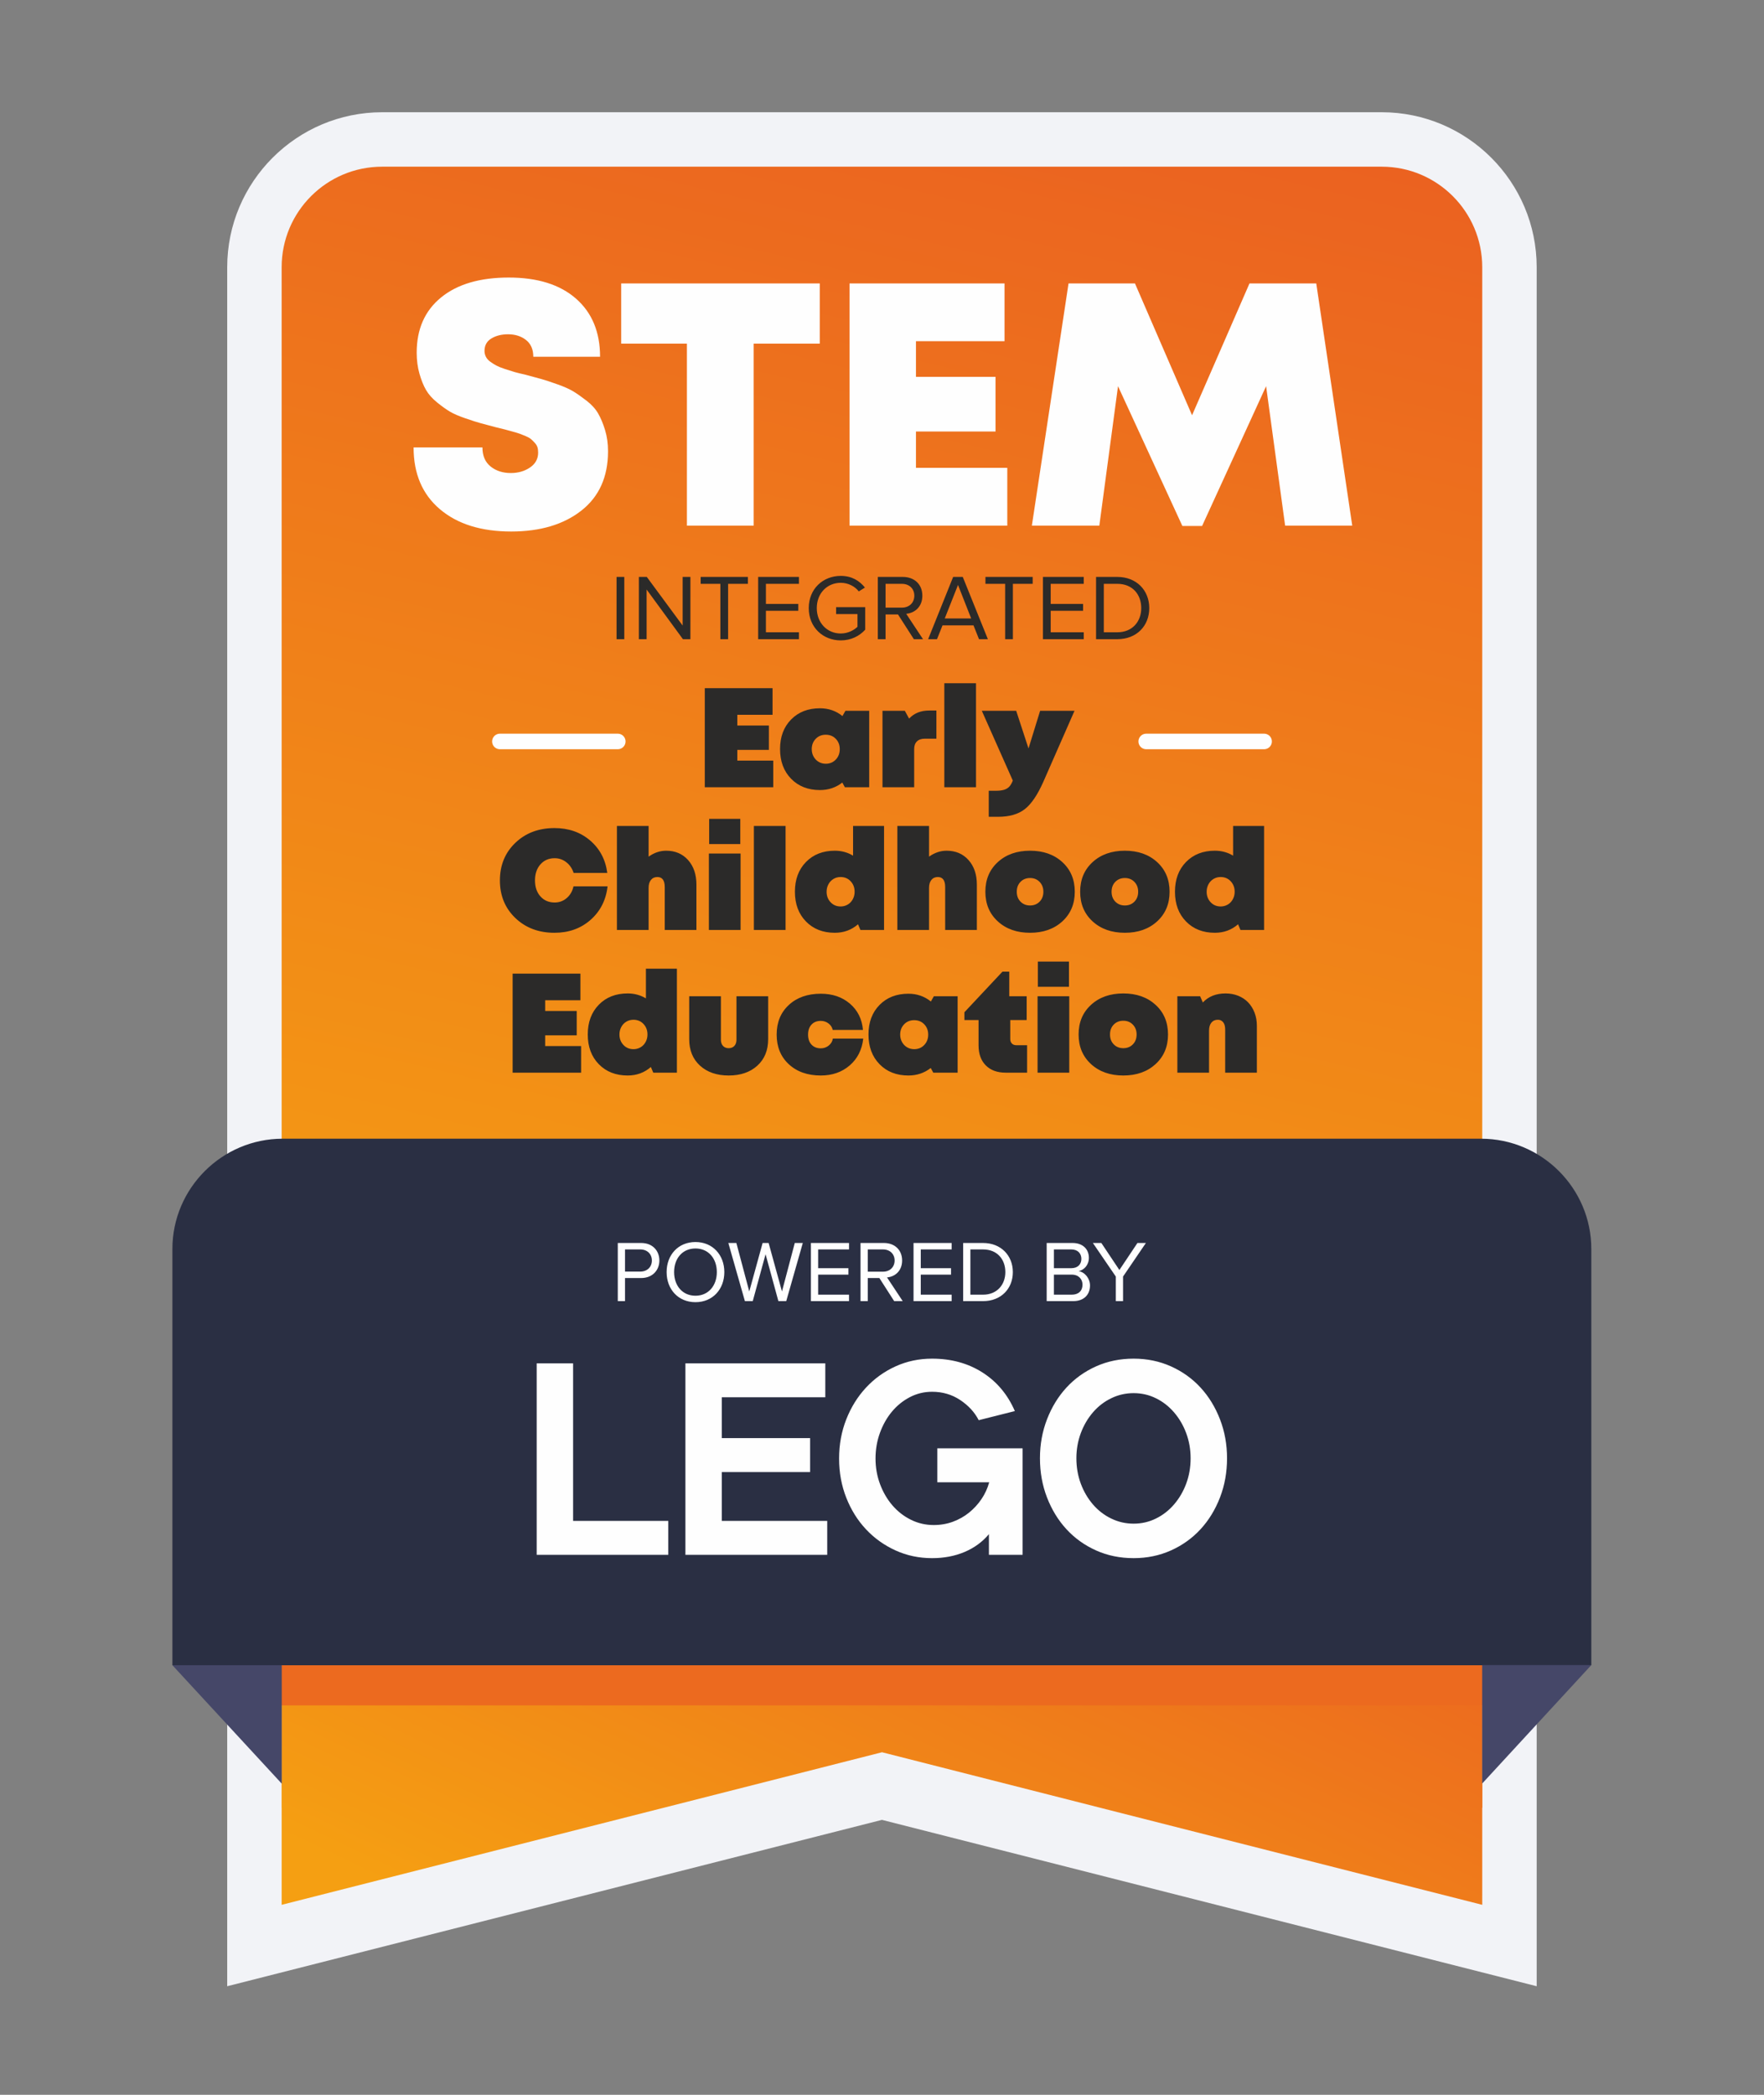 <?xml version="1.0" encoding="UTF-8"?>
<!DOCTYPE svg PUBLIC "-//W3C//DTD SVG 1.1//EN" "http://www.w3.org/Graphics/SVG/1.1/DTD/svg11.dtd">
<!-- Creator: CorelDRAW 2020 (64-Bit) -->
<svg xmlns="http://www.w3.org/2000/svg" xml:space="preserve" width="80mm" height="95mm" version="1.1" style="shape-rendering:geometricPrecision; text-rendering:geometricPrecision; image-rendering:optimizeQuality; fill-rule:evenodd; clip-rule:evenodd"
viewBox="0 0 8000 9500"
 xmlns:xlink="http://www.w3.org/1999/xlink"
 xmlns:xodm="http://www.corel.com/coreldraw/odm/2003">
 <rect x="0" y="0" width="8000" height="9500" fill="#808080" stroke="none"/>
 <defs>
  <style type="text/css">
   <![CDATA[
    .str0 {stroke:#FEFEFE;stroke-width:70.56;stroke-linecap:round;stroke-miterlimit:22.926}
    .fil6 {fill:none}
    .fil3 {fill:#EC6A1F}
    .fil8 {fill:#454768}
    .fil7 {fill:#2A2F43}
    .fil4 {fill:#FEFEFE;fill-rule:nonzero}
    .fil5 {fill:#2B2A29;fill-rule:nonzero}
    .fil0 {fill:#F2F3F7;fill-rule:nonzero}
    .fil1 {fill:url(#id0)}
    .fil2 {fill:url(#id1)}
   ]]>
  </style>
  <linearGradient id="id0" gradientUnits="userSpaceOnUse" x1="4950.19" y1="-757.63" x2="3186.9" y2="6726.43">
   <stop offset="0" style="stop-opacity:1; stop-color:#E95723"/>
   <stop offset="1" style="stop-opacity:1; stop-color:#F59F12"/>
  </linearGradient>
  <linearGradient id="id1" gradientUnits="userSpaceOnUse" xlink:href="#id0" x1="4950.19" y1="5511.17" x2="3186.9" y2="9231.28">
  </linearGradient>
 </defs>
 <g id="Layer_x0020_1">
  <path class="fil0" d="M3999.77 8253.09l-2969.33 754.47 0 -7795.73c0,-387.56 315.33,-702.84 702.83,-702.84l4532.96 0c387.51,0 702.84,315.28 702.84,702.84l0 7795.73 -2969.3 -754.47z"/>
  <path class="fil1" d="M6722.89 5533.59c-13.99,-0.98 -27.98,-1.48 -41.97,-1.48l-5363.4 0c-13.99,0 -26.42,0.5 -40.41,1.48l0 -266.58 0.24 0 0 -4055.18c0,-251.81 204.11,-455.93 455.97,-455.93l4532.91 0c251.8,0 455.92,204.12 455.92,455.93l0 4055.18 0.74 0 0 266.58 0 0z"/>
  <polygon class="fil2" points="6722.15,8638.35 4989.6,8198.16 4989.78,8198.16 4000,7946.43 3009.99,8198.21 3009.68,8198.21 1277.35,8638.35 1277.35,8198.21 1277.11,8198.21 1277.11,6814.81 1277.11,6263.5 1277.11,6494 6722.89,6494 6722.89,6814.81 6722.89,8198.21 6722.89,8198.21 6722.15,8198.21 "/>
  <rect class="fil3" x="1277" y="7502.88" width="5446" height="231"/>
  <path class="fil4" d="M2318.16 2410.4c131.81,0 237.99,-31.66 318.53,-94.93 80.54,-63.3 120.81,-152.99 120.81,-269.12 0,-34.51 -4.44,-66.41 -13.34,-95.71 -8.88,-29.29 -19.35,-54.39 -31.37,-75.32 -12.03,-20.9 -29.56,-40.27 -52.56,-58.05 -23.03,-17.78 -43.15,-31.91 -60.42,-42.37 -17.27,-10.46 -41.32,-21.17 -72.18,-32.15 -30.85,-11 -54.66,-18.83 -71.39,-23.54 -16.73,-4.7 -40.81,-11.24 -72.18,-19.61 -23.02,-5.24 -40.02,-9.41 -51,-12.56 -10.98,-3.15 -25.1,-7.58 -42.37,-13.34 -17.24,-5.76 -30.32,-10.98 -39.22,-15.69 -8.9,-4.7 -18.05,-10.46 -27.46,-17.26 -9.42,-6.81 -16.22,-14.37 -20.4,-22.76 -4.19,-8.37 -6.26,-17.25 -6.26,-26.66 0,-25.1 10.44,-43.93 31.36,-56.49 20.93,-12.56 46.03,-18.83 75.33,-18.83 32.41,0 59.63,8.63 81.59,25.88 21.97,17.27 32.95,42.63 32.95,76.1l302.84 0c0,-111.91 -36.36,-199.79 -109.05,-263.6 -72.71,-63.81 -174.45,-95.71 -305.19,-95.71 -130.76,0 -233.01,30.07 -306.77,90.22 -73.74,60.15 -110.62,143.57 -110.62,250.28 0,34.52 4.2,66.42 12.56,95.72 8.37,29.26 18.3,53.85 29.81,73.73 11.51,19.88 28.25,38.71 50.22,56.49 21.96,17.78 41.32,31.64 58.06,41.59 16.73,9.93 40.27,20.12 70.61,30.59 30.32,10.46 53.34,17.78 69.03,21.97l70.61 18.83c17.78,4.17 30.59,7.32 38.44,9.42 7.86,2.07 19.34,5.22 34.52,9.41 15.17,4.17 26.41,7.57 33.73,10.2 7.32,2.61 16.49,6.27 27.46,10.98 10.98,4.7 19.1,9.41 24.32,14.12 5.22,4.71 10.74,10.19 16.49,16.46 5.73,6.3 9.66,12.83 11.76,19.61 2.1,6.81 3.14,14.93 3.14,24.35 0,28.24 -12.29,50.73 -36.88,67.46 -24.58,16.74 -53.61,25.1 -87.07,25.1 -36.61,0 -67.23,-9.92 -91.81,-29.8 -24.57,-19.88 -36.86,-48.64 -36.86,-86.3l-312.26 0c0,119.25 39.76,212.6 119.25,280.06 79.52,67.49 187.25,101.23 323.24,101.23zm1399.61 -1125.04l-900.66 0 0 273.02 298.14 0 0 825.33 302.82 0 0 -825.33 299.7 0 0 -273.02zm436.22 836.31l0 -164.74 360.88 0 0 -247.91 -360.88 0 0 -161.62 401.68 0 0 -262.04 -702.96 0 0 1098.35 715.5 0 0 -262.04 -414.22 0zm1978.62 262.04l-163.18 -1098.35 -302.84 0 -260.45 597.81 -258.92 -597.81 -301.26 0 -166.33 1098.35 305.97 0 84.74 -632.35 291.84 633.92 89.45 0 290.28 -633.92 86.3 632.35 304.4 0z"/>
  <path class="fil5" d="M3343.88 3449.42l0 -48.76 143.09 0 0 -110.37 -143.09 0 0 -48.77 159.77 0 0 -120.65 -307.36 0 0 449.19 310.57 0 0 -120.64 -162.98 0zm490.24 -225.88l-13.47 23.75c-29.1,-23.53 -63.11,-35.29 -102.04,-35.29 -53.89,0 -97.53,17 -130.9,51.01 -33.36,34.01 -50.05,78.6 -50.05,133.79 0,55.61 16.69,100.53 50.05,134.75 33.37,34.22 77.01,51.35 130.9,51.35 38.5,0 72.31,-11.34 101.39,-34.02l11.56 21.18 110.37 0 0 -346.52 -107.81 0zm-152.72 173.91c0,-18.83 5.99,-34.44 17.96,-46.85 11.99,-12.4 27.17,-18.62 45.56,-18.62 18.4,0 33.59,6.22 45.57,18.62 11.97,12.41 17.96,28.02 17.96,46.85 0,18.81 -5.99,34.53 -17.96,47.15 -11.98,12.63 -27.17,18.94 -45.57,18.94 -11.97,0 -22.77,-2.89 -32.4,-8.66 -9.63,-5.79 -17.22,-13.7 -22.79,-23.75 -5.55,-10.06 -8.33,-21.29 -8.33,-33.68zm532.6 -175.19c-38.08,0 -68.45,12.19 -91.11,36.58l-19.26 -35.3 -101.39 0 0 346.52 143.73 0 0 -173.26c0,-14.97 4.18,-26.52 12.53,-34.65 8.33,-8.12 20.2,-12.19 35.61,-12.19l52.62 0 0 -127.7 -32.73 0zm68.66 347.8l143.73 0 0 -471.64 -143.73 0 0 471.64zm434.43 -346.52l-52.63 170.7 -55.81 -170.7 -155.93 0 140.52 316.36c-4.71,11.97 -10.05,21.18 -16.04,27.59 -6,6.41 -13.79,11.12 -23.42,14.11 -9.63,3 -22.14,4.51 -37.54,4.51l-32.09 0 0 118.05 42.35 0c50.92,0 91.24,-11.54 120.97,-34.64 29.72,-23.1 57.85,-64.6 84.37,-124.49l141.18 -321.49 -155.93 0zm-2202.28 1006.6c64.6,0 119.04,-19.47 163.32,-58.4 44.27,-38.93 70.05,-89.62 77.32,-152.08l-154.65 0c-4.71,21.82 -14.86,39.46 -30.48,52.94 -15.61,13.47 -33.9,20.21 -54.86,20.21 -26.53,0 -48.02,-9.19 -64.5,-27.6 -16.46,-18.39 -24.7,-42.56 -24.7,-72.5 0,-29.95 8.24,-54.22 24.7,-72.83 16.48,-18.61 37.97,-27.93 64.5,-27.93 19.67,0 37.32,6.11 52.94,18.3 15.61,12.19 26.63,28.34 33.04,48.45l152.73 0c-8.13,-60.75 -34.12,-109.84 -77.97,-147.26 -43.85,-37.45 -97.64,-56.15 -161.39,-56.15 -71.86,0 -131.11,22.34 -177.74,67.04 -46.63,44.72 -69.94,101.5 -69.94,170.38 0,68.87 23.31,125.66 69.94,170.37 46.63,44.7 105.88,67.06 177.74,67.06zm506.29 -372.18c-27.8,0 -54.32,8.98 -79.57,26.94l0 -139.24 -143.73 0 0 471.64 143.73 0 0 -190.59c0,-15.4 3.54,-27.48 10.6,-36.24 7.05,-8.78 16.79,-13.16 29.19,-13.16 22.24,0 33.38,15.18 33.38,45.56l0 194.43 143.73 0 0 -205.34c0,-46.21 -12.62,-83.42 -37.85,-111.66 -25.26,-28.24 -58.4,-42.34 -99.48,-42.34zm195.08 -30.17l141.17 0 0 -114.22 -141.17 0 0 114.22zm-1.28 389.51l143.73 0 0 -346.52 -143.73 0 0 346.52zm204.06 0l143.73 0 0 -471.64 -143.73 0 0 471.64zm449.83 -471.64l0 134.75c-24.81,-14.97 -52.4,-22.45 -82.78,-22.45 -53.9,0 -97.53,17.11 -130.91,51.32 -33.36,34.22 -50.05,79.15 -50.05,134.76 0,55.61 16.69,100.53 50.05,134.75 33.38,34.22 77.01,51.35 130.91,51.35 40.64,0 75.71,-12.84 105.24,-38.51l10.91 25.67 107.16 0 0 -471.64 -140.53 0zm-56.47 365.12c-18.4,0 -33.58,-6.42 -45.57,-19.26 -11.97,-12.82 -17.96,-28.65 -17.96,-47.48 0,-12.4 2.78,-23.74 8.35,-34.01 5.55,-10.27 13.15,-18.28 22.77,-24.06 9.63,-5.78 20.43,-8.66 32.41,-8.66 18.4,0 33.58,6.42 45.56,19.24 11.97,12.84 17.96,28.67 17.96,47.49 0,9.41 -1.59,18.18 -4.8,26.31 -3.21,8.13 -7.59,15.18 -13.16,21.17 -5.56,6 -12.3,10.69 -20.21,14.12 -7.92,3.42 -16.36,5.14 -25.35,5.14zm480.61 -252.82c-27.8,0 -54.31,8.98 -79.57,26.94l0 -139.24 -143.73 0 0 471.64 143.73 0 0 -190.59c0,-15.4 3.54,-27.48 10.6,-36.24 7.05,-8.78 16.79,-13.16 29.19,-13.16 22.25,0 33.38,15.18 33.38,45.56l0 194.43 143.73 0 0 -205.34c0,-46.21 -12.62,-83.42 -37.85,-111.66 -25.25,-28.24 -58.4,-42.34 -99.48,-42.34zm378.62 372.18c59.88,0 108.64,-17.22 146.29,-51.66 37.65,-34.44 56.47,-79.26 56.47,-134.44 0,-55.19 -18.82,-100 -56.47,-134.44 -37.65,-34.42 -86.41,-51.64 -146.29,-51.64 -59.9,0 -108.67,17.22 -146.32,51.64 -37.65,34.44 -56.46,79.25 -56.46,134.44 0,55.18 18.81,100 56.46,134.44 37.65,34.44 86.42,51.66 146.32,51.66zm0 -123.86c-17.55,0 -31.99,-5.77 -43.33,-17.32 -11.34,-11.56 -17,-26.53 -17,-44.92 0,-18.39 5.66,-33.37 17,-44.92 11.34,-11.55 25.78,-17.32 43.33,-17.32 17.53,0 31.97,5.88 43.31,17.65 11.33,11.76 17,26.63 17,44.59 0,18.39 -5.67,33.36 -17,44.92 -11.34,11.55 -25.78,17.32 -43.31,17.32zm429.92 123.86c59.89,0 108.65,-17.22 146.3,-51.66 37.65,-34.44 56.47,-79.26 56.47,-134.44 0,-55.19 -18.82,-100 -56.47,-134.44 -37.65,-34.42 -86.41,-51.64 -146.3,-51.64 -59.89,0 -108.66,17.22 -146.31,51.64 -37.65,34.44 -56.47,79.25 -56.47,134.44 0,55.18 18.82,100 56.47,134.44 37.65,34.44 86.42,51.66 146.31,51.66zm0 -123.86c-17.55,0 -31.98,-5.77 -43.32,-17.32 -11.34,-11.56 -17,-26.53 -17,-44.92 0,-18.39 5.66,-33.37 17,-44.92 11.34,-11.55 25.77,-17.32 43.32,-17.32 17.54,0 31.98,5.88 43.31,17.65 11.34,11.76 17,26.63 17,44.59 0,18.39 -5.66,33.36 -17,44.92 -11.33,11.55 -25.77,17.32 -43.31,17.32zm490.89 -360.62l0 134.75c-24.81,-14.97 -52.41,-22.45 -82.78,-22.45 -53.91,0 -97.53,17.11 -130.91,51.32 -33.37,34.22 -50.05,79.15 -50.05,134.76 0,55.61 16.68,100.53 50.05,134.75 33.38,34.22 77,51.35 130.91,51.35 40.64,0 75.71,-12.84 105.23,-38.51l10.91 25.67 107.16 0 0 -471.64 -140.52 0zm-56.47 365.12c-18.4,0 -33.58,-6.42 -45.57,-19.26 -11.97,-12.82 -17.96,-28.65 -17.96,-47.48 0,-12.4 2.78,-23.74 8.35,-34.01 5.55,-10.27 13.15,-18.28 22.77,-24.06 9.63,-5.78 20.43,-8.66 32.41,-8.66 18.39,0 33.57,6.42 45.56,19.24 11.97,12.84 17.96,28.67 17.96,47.49 0,9.41 -1.6,18.18 -4.81,26.31 -3.21,8.13 -7.59,15.18 -13.15,21.17 -5.57,6 -12.3,10.69 -20.21,14.12 -7.92,3.42 -16.37,5.14 -25.35,5.14zm-3063.42 633.12l0 -48.76 143.09 0 0 -110.38 -143.09 0 0 -48.76 159.77 0 0 -120.65 -307.37 0 0 449.19 310.58 0 0 -120.64 -162.98 0zm456.87 -351l0 134.75c-24.81,-14.97 -52.4,-22.45 -82.78,-22.45 -53.9,0 -97.53,17.11 -130.91,51.32 -33.36,34.22 -50.05,79.15 -50.05,134.76 0,55.61 16.69,100.53 50.05,134.75 33.38,34.22 77.01,51.35 130.91,51.35 40.64,0 75.71,-12.84 105.24,-38.51l10.91 25.67 107.16 0 0 -471.64 -140.53 0zm-56.47 365.12c-18.4,0 -33.58,-6.42 -45.57,-19.26 -11.97,-12.82 -17.96,-28.65 -17.96,-47.48 0,-12.4 2.78,-23.74 8.35,-34.01 5.55,-10.27 13.15,-18.28 22.77,-24.06 9.63,-5.78 20.43,-8.66 32.41,-8.66 18.39,0 33.58,6.42 45.56,19.24 11.97,12.84 17.96,28.67 17.96,47.49 0,9.41 -1.59,18.18 -4.8,26.31 -3.21,8.13 -7.59,15.18 -13.16,21.17 -5.56,6 -12.3,10.69 -20.21,14.12 -7.92,3.42 -16.36,5.14 -25.35,5.14zm431.85 119.36c53.9,0 97.21,-14.88 129.94,-44.61 32.73,-29.73 49.09,-69.83 49.09,-120.32l0 -194.43 -143.74 0 0 197.01c0,11.97 -3.21,21.38 -9.62,28.22 -6.42,6.85 -14.97,10.27 -25.67,10.27 -10.69,0 -19.25,-3.42 -25.67,-10.27 -6.42,-6.84 -9.63,-16.25 -9.63,-28.22l0 -197.01 -143.73 0 0 194.43c0,50.49 16.36,90.59 49.09,120.32 32.72,29.73 76.05,44.61 129.94,44.61zm417.75 0c52.18,0 95.93,-15.31 131.22,-45.89 35.3,-30.58 55.71,-71.13 61.28,-121.6l-137.97 0c-1.7,12.41 -7.79,22.88 -18.28,31.44 -10.48,8.56 -22.56,12.83 -36.25,12.83 -17.54,0 -31.55,-5.56 -42.03,-16.68 -10.49,-11.11 -15.72,-26.31 -15.72,-45.55 0,-19.26 5.23,-34.44 15.72,-45.57 10.48,-11.12 24.49,-16.69 42.03,-16.69 13.26,0 25.03,3.97 35.29,11.88 10.26,7.92 16.46,17.64 18.61,29.2l137.32 0c-4.29,-49.2 -23.96,-88.88 -59.03,-119.03 -35.09,-30.17 -79.14,-45.24 -132.19,-45.24 -59.9,0 -108.24,17 -145.02,51.01 -36.8,34.01 -55.19,78.82 -55.19,134.44 0,55.61 18.39,100.42 55.19,134.42 36.78,34.01 85.12,51.03 145.02,51.03zm512.7 -359.36l-13.47 23.75c-29.1,-23.53 -63.11,-35.29 -102.04,-35.29 -53.89,0 -97.53,17 -130.9,51.01 -33.36,34.01 -50.04,78.6 -50.04,133.79 0,55.61 16.68,100.53 50.04,134.75 33.37,34.22 77.01,51.35 130.9,51.35 38.5,0 72.31,-11.34 101.39,-34.02l11.56 21.18 110.37 0 0 -346.52 -107.81 0zm-152.72 173.91c0,-18.84 6,-34.44 17.97,-46.86 11.98,-12.39 27.16,-18.61 45.55,-18.61 18.41,0 33.59,6.22 45.57,18.61 11.97,12.42 17.97,28.02 17.97,46.86 0,18.81 -6,34.53 -17.97,47.15 -11.98,12.63 -27.16,18.94 -45.57,18.94 -11.97,0 -22.77,-2.89 -32.4,-8.66 -9.63,-5.79 -17.22,-13.7 -22.78,-23.75 -5.55,-10.06 -8.34,-21.29 -8.34,-33.68zm526.83 48.11c-8.56,0 -15.29,-2.56 -20.21,-7.7 -4.93,-5.12 -7.38,-11.76 -7.38,-19.89l0 -86.62 74.43 0 0 -107.81 -78.92 0 0 -111.65 -30.81 0 -172.61 184.17 0 35.29 64.17 0 0 114.86c0,38.51 10.91,68.77 32.72,90.8 21.82,22.03 51.97,33.05 90.48,33.05l96.9 0 0 -124.5 -48.77 0zm97.53 -265.01l141.18 0 0 -114.22 -141.18 0 0 114.22zm-1.28 389.51l143.74 0 0 -346.52 -143.74 0 0 346.52zm388.88 12.84c59.88,0 108.65,-17.22 146.29,-51.66 37.65,-34.44 56.47,-79.26 56.47,-134.44 0,-55.19 -18.82,-100 -56.47,-134.44 -37.64,-34.42 -86.41,-51.64 -146.29,-51.64 -59.9,0 -108.67,17.22 -146.32,51.64 -37.65,34.44 -56.46,79.25 -56.46,134.44 0,55.18 18.81,100 56.46,134.44 37.65,34.44 86.42,51.66 146.32,51.66zm0 -123.86c-17.55,0 -31.99,-5.77 -43.33,-17.32 -11.34,-11.56 -17,-26.53 -17,-44.92 0,-18.39 5.66,-33.37 17,-44.92 11.34,-11.55 25.78,-17.32 43.33,-17.32 17.53,0 31.97,5.88 43.31,17.65 11.33,11.76 17,26.62 17,44.59 0,18.39 -5.67,33.36 -17,44.92 -11.34,11.55 -25.78,17.32 -43.31,17.32zm463.92 -248.32c-43.2,0 -77.64,13.68 -103.3,41.06l-12.19 -28.24 -103.32 0 0 346.52 143.73 0 0 -190.59c0,-15.4 3.54,-27.48 10.6,-36.25 7.05,-8.77 16.79,-13.15 29.19,-13.15 4.28,0 8.13,0.63 11.56,1.91 3.41,1.3 6.53,3.21 9.29,5.79 2.79,2.56 5.14,5.66 7.07,9.3 1.92,3.63 3.31,7.92 4.18,12.84 0.85,4.92 1.28,10.15 1.28,15.72l0 194.43 143.73 0 0 -212.4c0,-21.82 -3.52,-41.82 -10.59,-60.01 -7.05,-18.17 -16.79,-33.68 -29.19,-46.52 -12.41,-12.82 -27.39,-22.77 -44.92,-29.83 -17.54,-7.06 -36.58,-10.58 -57.12,-10.58z"/>
  <line class="fil6 str0" x1="5198.29" y1="3362.5" x2="5732.87" y2= "3362.5" />
  <line class="fil6 str0" x1="2267.12" y1="3362.5" x2="2801.7" y2= "3362.5" />
  <path class="fil7" d="M1281.86 5164.02l5434.99 0c275.01,0 500.01,225.01 500.01,500l0 1888 -6435 0 0 -1888c0,-274.99 224.99,-500 500,-500z"/>
  <polygon class="fil8" points="781.86,7551.69 1277.86,7551.69 1277.86,8088.95 "/>
  <polygon class="fil8" points="7216.86,7551.09 6721.86,7551.09 6721.86,8088.35 "/>
  <path class="fil4" d="M2599.1 6897.25l431.71 0 0 153.92 -596.88 0 0 -868.43 165.17 0 0 714.51zm1152.49 153.92l-643.18 0 0 -868.43 634.43 0 0 153.91 -469.26 0 0 185.2 400.43 0 0 153.92 -400.43 0 0 221.48 478.01 0 0 153.92zm885.96 0l-152.66 0 0 -93.85c-29.2,35.04 -65.91,61.95 -110.13,80.72 -44.2,18.76 -93.43,28.15 -147.65,28.15 -59.23,0 -114.5,-11.68 -165.79,-35.05 -51.31,-23.35 -95.95,-55.25 -133.9,-95.72 -37.96,-40.47 -67.78,-88.22 -89.48,-143.28 -21.68,-55.05 -32.54,-114.29 -32.54,-177.68 0,-63.41 10.86,-122.64 32.54,-177.7 21.7,-55.06 51.52,-103.03 89.48,-143.9 37.95,-40.88 82.59,-72.99 133.9,-96.36 51.29,-23.35 106.56,-35.03 165.79,-35.03 86.76,0 162.88,20.85 228.37,62.56 65.49,41.71 114.5,100.11 147.03,175.19l-163.93 41.29c-18.34,-35.87 -46.3,-66.31 -83.83,-91.35 -37.53,-25.02 -80.08,-37.53 -127.64,-37.53 -35.86,0 -69.45,8.14 -100.73,24.4 -31.28,16.26 -58.4,38.17 -81.34,65.7 -22.95,27.53 -41.09,59.64 -54.44,96.34 -13.34,36.72 -20.01,75.5 -20.01,116.39 0,40.87 6.88,79.65 20.63,116.37 13.78,36.7 32.55,68.81 56.32,96.34 23.78,27.53 51.72,49.23 83.85,65.08 32.12,15.85 66.52,23.78 103.22,23.78 30.87,0 59.86,-5.01 86.98,-15.02 27.12,-10.02 51.52,-23.78 73.2,-41.3 21.68,-17.52 40.47,-37.96 56.32,-61.31 15.83,-23.35 27.53,-48.8 35.03,-76.33l-235.25 0 0 -153.92 386.66 0 0 483.02zm503.66 -889.7c60.9,0 117.21,11.68 169.35,35.03 51.93,23.37 96.77,55.48 134.3,96.36 37.55,40.87 66.75,88.84 88.02,143.9 21.28,55.06 31.91,113.88 31.91,176.44 0,63.41 -10.63,122.62 -31.91,177.7 -21.27,55.06 -50.47,103.02 -88.02,143.9 -37.53,40.87 -82.37,72.99 -134.3,96.34 -52.14,23.37 -108.45,35.05 -169.35,35.05 -61.74,0 -118.47,-11.68 -170.59,-35.05 -51.93,-23.35 -96.77,-55.47 -134.32,-96.34 -37.54,-40.88 -66.74,-88.84 -88.01,-143.9 -21.27,-55.08 -31.92,-114.29 -31.92,-177.7 0,-62.56 10.65,-121.38 31.92,-176.44 21.27,-55.06 50.47,-103.03 88.01,-143.9 37.55,-40.88 82.39,-72.99 134.32,-96.36 52.12,-23.35 108.85,-35.03 170.59,-35.03zm0 748.31c35.86,0 69.67,-7.74 100.94,-23.16 31.5,-15.43 58.81,-36.7 82.16,-63.82 23.37,-27.12 41.93,-58.61 55.27,-94.48 13.35,-35.86 20.03,-74.25 20.03,-115.12 0,-40.04 -6.68,-78 -20.03,-113.87 -13.34,-35.88 -31.9,-67.37 -55.27,-94.47 -23.35,-27.12 -50.66,-48.4 -82.16,-63.82 -31.27,-15.45 -65.08,-23.16 -100.94,-23.16 -35.86,0 -69.86,7.71 -101.57,23.16 -31.92,15.42 -59.44,36.7 -82.8,63.82 -23.35,27.1 -41.92,58.59 -55.27,94.47 -13.34,35.87 -20.01,73.83 -20.01,113.87 0,40.87 6.67,79.26 20.01,115.12 13.35,35.87 31.92,67.36 55.27,94.48 23.36,27.12 50.88,48.39 82.8,63.82 31.71,15.42 65.71,23.16 101.57,23.16z"/>
  <path class="fil4" d="M2834.56 5900.65l0 -104.79 73.17 0c52.19,0 82.64,-36.37 82.64,-79.47 0,-43.11 -29.66,-79.49 -82.64,-79.49l-105.98 0 0 263.75 32.81 0zm69.21 -134.05l-69.21 0 0 -100.43 69.21 0c31.23,0 52.59,20.56 52.59,50.22 0,29.66 -21.36,50.21 -52.59,50.21zm250.29 138.79c77.91,0 130.89,-58.52 130.89,-136.41 0,-77.9 -52.98,-136.42 -130.89,-136.42 -78.28,0 -130.88,58.52 -130.88,136.42 0,77.89 52.6,136.41 130.88,136.41zm0 -29.26c-59.31,0 -96.88,-45.86 -96.88,-107.15 0,-61.69 37.57,-107.16 96.88,-107.16 58.92,0 96.88,45.47 96.88,107.16 0,61.29 -37.96,107.15 -96.88,107.15zm411.62 24.52l75.14 -263.75 -36.38 0 -58.12 219.86 -60.51 -219.86 -27.27 0 -60.51 219.86 -58.52 -219.86 -36.38 0 75.13 263.75 35.59 0 58.12 -212.74 58.13 212.74 35.58 0zm284.72 0l0 -29.26 -139.99 0 0 -90.95 137.22 0 0 -29.26 -137.22 0 0 -85.01 139.99 0 0 -29.27 -172.8 0 0 263.75 172.8 0zm243.58 0l-71.18 -107.55c35.99,-3.16 68.41,-29.27 68.41,-76.71 0,-48.65 -34.41,-79.49 -82.64,-79.49l-105.97 0 0 263.75 32.81 0 0 -104.79 52.6 0 67.22 104.79 38.75 0zm-89.36 -133.65l-69.21 0 0 -100.83 69.21 0c31.23,0 52.58,20.56 52.58,50.22 0,29.66 -21.35,50.61 -52.58,50.61zm311.19 133.65l0 -29.26 -139.98 0 0 -90.95 137.22 0 0 -29.26 -137.22 0 0 -85.01 139.98 0 0 -29.27 -172.8 0 0 263.75 172.8 0zm142.35 0c81.85,0 135.24,-56.55 135.24,-131.67 0,-74.73 -53.39,-132.08 -135.24,-132.08l-90.15 0 0 263.75 90.15 0zm0 -29.26l-57.34 0 0 -205.22 57.34 0c65.25,0 101.24,45.86 101.24,102.81 0,56.54 -37.18,102.41 -101.24,102.41zm408.88 29.26c48.24,0 76.31,-28.86 76.31,-71.18 0,-31.63 -23.33,-60.49 -51.41,-64.84 24.12,-5.14 46.28,-27.29 46.28,-60.5 0,-39.54 -28.08,-67.23 -73.95,-67.23l-117.44 0 0 263.75 120.21 0zm-8.31 -149.47l-79.09 0 0 -85.01 79.09 0c29.66,0 45.47,18.97 45.47,42.71 0,24.12 -15.81,42.3 -45.47,42.3zm1.58 120.21l-80.67 0 0 -90.95 80.67 0c32.43,0 49.03,21.36 49.03,45.48 0,28.07 -18.18,45.47 -49.03,45.47zm232.91 29.26l0 -111.51 103.59 -152.24 -38.35 0 -81.85 122.59 -81.84 -122.59 -38.37 0 103.99 152.24 0 111.51 32.83 0z"/>
  <path class="fil5" d="M2831.31 2898.71l0 -282.36 -35.14 0 0 282.36 35.14 0zm299.72 0l0 -282.36 -35.14 0 0 220.55 -162.56 -220.55 -35.98 0 0 282.36 35.14 0 0 -225.21 164.67 225.21 33.87 0zm171.03 0l0 -251.03 89.74 0 0 -31.33 -214.2 0 0 31.33 89.32 0 0 251.03 35.14 0zm321.3 0l0 -31.33 -149.85 0 0 -97.36 146.89 0 0 -31.33 -146.89 0 0 -91.01 149.85 0 0 -31.33 -184.99 0 0 282.36 184.99 0zm189.65 5.5c46.14,0 84.67,-19.47 110.91,-48.68l0 -102.02 -132.07 0 0 31.32 96.94 0 0 57.58c-13.97,13.97 -41.91,30.48 -75.78,30.48 -61.8,0 -108.79,-48.26 -108.79,-115.15 0,-67.31 46.99,-114.72 108.79,-114.72 33.87,0 63.92,16.09 81.7,38.95l27.94 -17.36c-24.97,-30.9 -59.69,-52.92 -109.64,-52.92 -80.43,0 -145.2,58.42 -145.2,146.05 0,87.63 64.77,146.47 145.2,146.47zm372.95 -5.5l-76.2 -115.15c38.53,-3.38 73.24,-31.32 73.24,-82.12 0,-52.07 -36.83,-85.09 -88.48,-85.09l-113.45 0 0 282.36 35.14 0 0 -112.18 56.3 0 71.97 112.18 41.48 0zm-95.67 -143.09l-74.08 0 0 -107.94 74.08 0c33.44,0 56.3,22.01 56.3,53.76 0,31.75 -22.86,54.18 -56.3,54.18zm389.88 143.09l-113.87 -282.36 -43.61 0 -113.45 282.36 40.22 0 24.97 -62.65 140.55 0 24.97 62.65 40.22 0zm-75.77 -93.98l-119.81 0 60.12 -151.97 59.69 151.97zm189.23 93.98l0 -251.03 89.74 0 0 -31.33 -214.2 0 0 31.33 89.32 0 0 251.03 35.14 0zm321.3 0l0 -31.33 -149.85 0 0 -97.36 146.89 0 0 -31.33 -146.89 0 0 -91.01 149.85 0 0 -31.33 -184.99 0 0 282.36 184.99 0zm152.4 0c87.63,0 144.78,-60.54 144.78,-140.97 0,-80.01 -57.15,-141.39 -144.78,-141.39l-96.52 0 0 282.36 96.52 0zm0 -31.33l-61.38 0 0 -219.7 61.38 0c69.85,0 108.37,49.1 108.37,110.06 0,60.54 -39.79,109.64 -108.37,109.64z"/>
 </g>
</svg>
